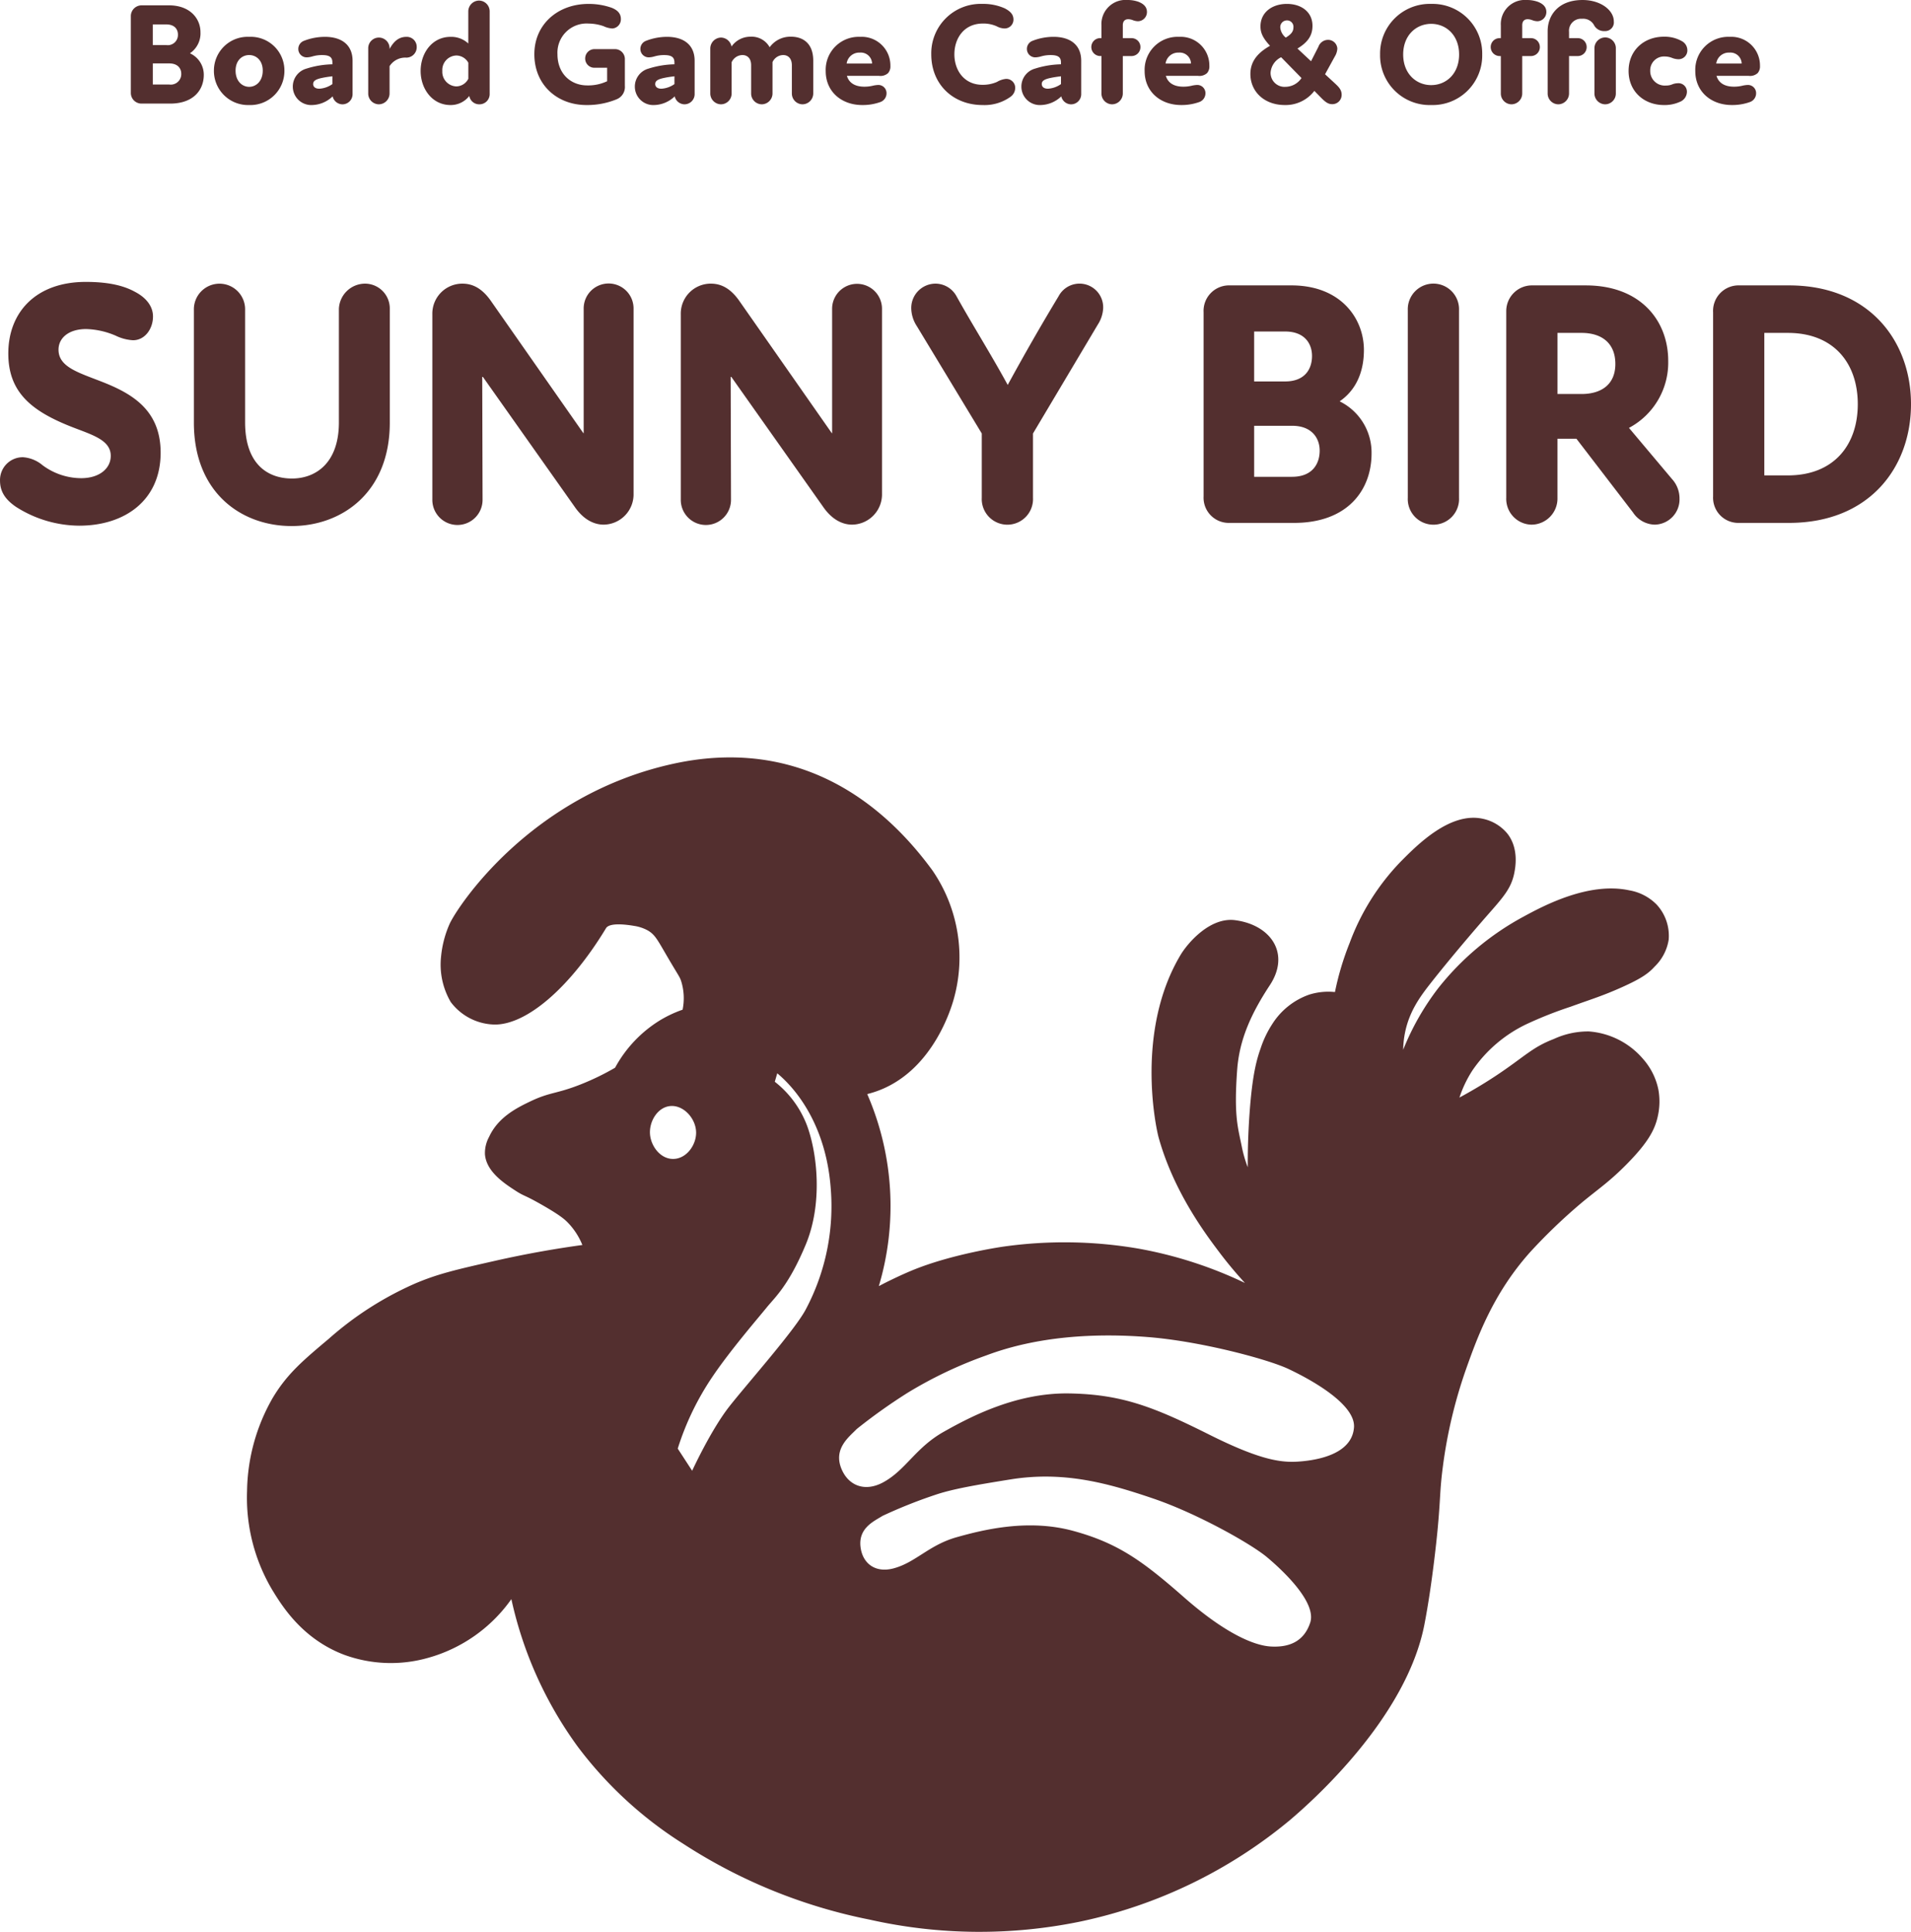 <svg xmlns="http://www.w3.org/2000/svg" width="383.642" height="387.776" viewBox="0 0 383.642 387.776">
  <g id="グループ_67" data-name="グループ 67" transform="translate(-519.237 -107.658)">
    <g id="グループ_4" data-name="グループ 4" transform="translate(520.237 164.241)">
      <path id="パス_1" data-name="パス 1" d="M627.223,324.75c-1.935-1.332-3.2-2.875-3.2-5.258a4.57,4.57,0,0,1,4.607-4.7,6.843,6.843,0,0,1,3.94,1.612A13.057,13.057,0,0,0,640.311,319c3.6,0,5.941-1.892,5.941-4.486,0-3.3-4.007-4.277-8.213-5.959-7.879-3.154-12.353-6.94-12.353-14.581,0-8.342,5.609-14.371,15.557-14.371,5.008,0,7.946.912,9.95,2.034,2,1.05,3.539,2.734,3.539,4.908,0,2.452-1.6,4.766-4.007,4.766a9.06,9.06,0,0,1-3.473-.912,16,16,0,0,0-5.943-1.332c-3.539,0-5.542,1.823-5.542,4.137,0,3.434,3.874,4.556,8.548,6.378,6.143,2.384,11.952,5.679,11.952,14.3,0,9.535-7.144,14.651-16.358,14.651A23.815,23.815,0,0,1,627.223,324.75Z" transform="translate(-625.019 -279.603)" fill="#532f2f"/>
      <path id="パス_2" data-name="パス 2" d="M652.366,307.76V285.186a5.144,5.144,0,1,1,10.282,0v22.5c0,8.412,4.541,11.286,9.416,11.286,4.673,0,9.414-3.014,9.414-11.286V284.906a5.269,5.269,0,0,1,5.275-5.048,4.98,4.98,0,0,1,4.941,5.048V307.76c0,14.02-9.615,20.751-19.7,20.751C661.847,328.511,652.366,321.78,652.366,307.76Z" transform="translate(-614.442 -279.508)" fill="#532f2f"/>
      <path id="パス_3" data-name="パス 3" d="M686.5,323.183V286.028a6.017,6.017,0,0,1,6.01-6.17c1.668,0,3.672.562,5.675,3.366l18.628,26.64h.067V284.906a5.008,5.008,0,1,1,10.015,0v37.086a6.076,6.076,0,0,1-6.009,6.238c-1.67,0-3.874-.77-5.808-3.574l-18.43-26.079h-.133l.067,24.607a5.042,5.042,0,1,1-10.083,0Z" transform="translate(-600.705 -279.508)" fill="#532f2f"/>
      <path id="パス_4" data-name="パス 4" d="M722.822,323.183V286.028a6.017,6.017,0,0,1,6.01-6.17c1.668,0,3.672.562,5.675,3.366l18.628,26.64h.067V284.906a5.008,5.008,0,1,1,10.016,0v37.086a6.077,6.077,0,0,1-6.009,6.238c-1.67,0-3.873-.77-5.808-3.574l-18.431-26.079h-.133l.067,24.607a5.042,5.042,0,1,1-10.083,0Z" transform="translate(-587.152 -279.508)" fill="#532f2f"/>
      <path id="パス_5" data-name="パス 5" d="M795.045,284.766a6.608,6.608,0,0,1-1.068,3.294l-13.02,21.873v12.9a5.148,5.148,0,1,1-10.283,0v-12.9l-13.02-21.521a6.785,6.785,0,0,1-1.134-3.506,4.882,4.882,0,0,1,4.873-5.048,4.82,4.82,0,0,1,4.207,2.524c3.2,5.749,6.877,11.567,10.282,17.807,3.405-6.24,6.744-12.058,10.216-17.807a4.751,4.751,0,0,1,8.947,2.384Z" transform="translate(-574.579 -279.508)" fill="#532f2f"/>
      <path id="パス_6" data-name="パス 6" d="M832.978,313.833c0,7.361-4.807,13.951-15.558,13.951H804.2a5.054,5.054,0,0,1-4.942-5.328V285.512a5.115,5.115,0,0,1,4.942-5.4h12.686c9.949,0,14.556,6.66,14.556,12.968,0,4.137-1.4,7.923-4.873,10.305A11.452,11.452,0,0,1,832.978,313.833Zm-23.571-24.465v10.024h6.211c4.005,0,5.407-2.524,5.407-5.118,0-2.382-1.4-4.906-5.407-4.906Zm13.155,23.9c0-2.384-1.469-4.978-5.542-4.978h-7.612V318.53h7.612C821.092,318.53,822.562,315.936,822.562,313.272Z" transform="translate(-558.631 -279.412)" fill="#532f2f"/>
      <path id="パス_7" data-name="パス 7" d="M829.113,322.833V285.186a5.145,5.145,0,1,1,10.283,0v37.647a5.148,5.148,0,1,1-10.283,0Z" transform="translate(-547.491 -279.508)" fill="#532f2f"/>
      <path id="パス_8" data-name="パス 8" d="M878.292,322.876a5.074,5.074,0,0,1-4.94,5.258,5.364,5.364,0,0,1-4.406-2.454l-11.352-14.791h-3.805v11.849a5.245,5.245,0,0,1-5.208,5.4,5.179,5.179,0,0,1-5.075-5.4V285.3a5.159,5.159,0,0,1,5.008-5.186h10.951c11.084,0,16.558,7.15,16.558,15.141a14.848,14.848,0,0,1-7.879,13.46l8.614,10.237A5.782,5.782,0,0,1,878.292,322.876Zm-24.5-20.961H858.6c4.138,0,6.811-2.032,6.811-6.028,0-4.137-2.672-6.24-6.811-6.24h-4.807Z" transform="translate(-542.121 -279.412)" fill="#532f2f"/>
      <path id="パス_9" data-name="パス 9" d="M913.478,303.949c0,12.619-8.28,23.835-24.505,23.835H878.691a5.054,5.054,0,0,1-4.942-5.328V285.512a5.115,5.115,0,0,1,4.942-5.4h10.282C905.2,280.114,913.478,291.4,913.478,303.949Zm-10.685,0c0-8.272-4.873-14.3-14.021-14.3h-4.74v28.6h4.74C897.92,318.25,902.793,312.221,902.793,303.949Z" transform="translate(-530.836 -279.412)" fill="#532f2f"/>
    </g>
    <path id="パス_100" data-name="パス 100" d="M-154.193-10.092a4.827,4.827,0,0,0,2.117-4.263c0-2.61-2-5.365-6.322-5.365h-5.51a2.162,2.162,0,0,0-2.146,2.233V-2.2A2.137,2.137,0,0,0-163.908,0h5.742c4.669,0,6.757-2.726,6.757-5.771A4.712,4.712,0,0,0-154.193-10.092Zm-4.756-5.8c1.74,0,2.349,1.044,2.349,2.03a2.047,2.047,0,0,1-2.349,2.117h-2.7v-4.147Zm.609,12.064h-3.306V-8.062h3.306c1.769,0,2.407,1.073,2.407,2.059A2.107,2.107,0,0,1-158.34-3.828ZM-142.3.29a6.832,6.832,0,0,0,7.076-6.9A6.755,6.755,0,0,0-142.3-13.4a6.772,6.772,0,0,0-7.076,6.786A6.849,6.849,0,0,0-142.3.29Zm0-3.654c-1.392,0-2.726-1.131-2.726-3.248,0-2.088,1.334-3.132,2.726-3.132s2.726,1.044,2.726,3.132C-139.577-4.495-140.911-3.364-142.3-3.364Zm15.2-10.034a11.585,11.585,0,0,0-4.234.812,1.729,1.729,0,0,0-1.1,1.653,1.681,1.681,0,0,0,1.769,1.653,4.7,4.7,0,0,0,1.1-.2,6.9,6.9,0,0,1,1.856-.261c1.479,0,2.117.377,2.117,1.479v.377a18.394,18.394,0,0,0-5.22.87,3.732,3.732,0,0,0-2.726,3.6A3.7,3.7,0,0,0-129.63.29a6.147,6.147,0,0,0,4.089-1.74,2.048,2.048,0,0,0,1.972,1.6,2.042,2.042,0,0,0,2.03-2.059v-6.67C-121.539-11.774-123.714-13.4-127.107-13.4Zm-2.349,9.454c0-.609.522-.957,1.827-1.218.667-.145,1.334-.232,2.03-.319v1.566a5.094,5.094,0,0,1-2.61.928C-128.992-2.987-129.456-3.335-129.456-3.944Zm18.734-9.454c-1.305,0-2.436.638-3.393,2.436v-.145a2.16,2.16,0,0,0-2.146-2.146,2.141,2.141,0,0,0-2.146,2.146V-2.03A2.166,2.166,0,0,0-116.261.145a2.185,2.185,0,0,0,2.146-2.175V-7.511a3.734,3.734,0,0,1,3.364-1.711,2.092,2.092,0,0,0,2.088-2.146A2.006,2.006,0,0,0-110.722-13.4Zm14.558-7.279A2.185,2.185,0,0,0-98.31-18.5v6.438a4.99,4.99,0,0,0-3.567-1.334c-3.683,0-6,3.248-6,6.844,0,3.567,2.32,6.844,6,6.844a4.715,4.715,0,0,0,3.77-1.827A2.009,2.009,0,0,0-96.077.145a2.044,2.044,0,0,0,2.059-2.117V-18.5A2.166,2.166,0,0,0-96.164-20.677Zm-4.553,17.226a2.925,2.925,0,0,1-2.813-3.1,2.908,2.908,0,0,1,2.813-3.1,2.771,2.771,0,0,1,2.407,1.45v3.219A2.748,2.748,0,0,1-100.717-3.451Zm31.842-7.482h-4.06a1.87,1.87,0,0,0-1.914,1.885,1.846,1.846,0,0,0,1.914,1.856h2.494v2.7a8.879,8.879,0,0,1-4,.841c-3.306,0-5.974-2.349-5.974-6.264a5.852,5.852,0,0,1,6.235-6.148,9.4,9.4,0,0,1,3.016.522,4.707,4.707,0,0,0,1.769.464,1.833,1.833,0,0,0,1.711-1.885c0-1.073-.609-1.769-1.827-2.262a13.8,13.8,0,0,0-4.669-.783c-6.177,0-10.875,4.118-10.875,10.092C-85.057-3.8-80.5.29-74.588.29a15.454,15.454,0,0,0,6-1.131,2.655,2.655,0,0,0,1.711-2.726V-8.845A1.991,1.991,0,0,0-68.875-10.933Zm10.44-2.465a11.585,11.585,0,0,0-4.234.812,1.729,1.729,0,0,0-1.1,1.653A1.681,1.681,0,0,0-62-9.28a4.7,4.7,0,0,0,1.1-.2,6.9,6.9,0,0,1,1.856-.261c1.479,0,2.117.377,2.117,1.479v.377a18.394,18.394,0,0,0-5.22.87,3.732,3.732,0,0,0-2.726,3.6A3.7,3.7,0,0,0-60.958.29a6.147,6.147,0,0,0,4.089-1.74A2.048,2.048,0,0,0-54.9.145a2.042,2.042,0,0,0,2.03-2.059v-6.67C-52.867-11.774-55.042-13.4-58.435-13.4Zm-2.349,9.454c0-.609.522-.957,1.827-1.218.667-.145,1.334-.232,2.03-.319v1.566a5.094,5.094,0,0,1-2.61.928C-60.32-2.987-60.784-3.335-60.784-3.944Zm27.289-9.483a5.133,5.133,0,0,0-4.321,2.117,4.125,4.125,0,0,0-3.857-2.117,4.619,4.619,0,0,0-3.8,1.972,2.2,2.2,0,0,0-2.117-1.8,2.211,2.211,0,0,0-2.146,2.2V-2.03A2.185,2.185,0,0,0-47.589.145,2.166,2.166,0,0,0-45.443-2.03V-8.294a2.42,2.42,0,0,1,2.175-1.45c.783,0,1.74.464,1.74,2.059V-2.03A2.166,2.166,0,0,0-39.382.145,2.185,2.185,0,0,0-37.236-2.03V-8.323A2.4,2.4,0,0,1-35.09-9.744c.783,0,1.74.464,1.74,2.088V-2.03A2.166,2.166,0,0,0-31.2.145,2.185,2.185,0,0,0-29.058-2.03V-8.613C-29.058-12.3-31.349-13.427-33.495-13.427Zm13.862.029a6.624,6.624,0,0,0-6.931,6.873c0,4.147,3.19,6.815,7.337,6.815a10.463,10.463,0,0,0,3.654-.609,1.853,1.853,0,0,0,1.218-1.74,1.639,1.639,0,0,0-1.653-1.682,5.8,5.8,0,0,0-1.189.174,7.266,7.266,0,0,1-1.6.174c-1.914,0-3.1-.783-3.509-2.175h6.438a2.277,2.277,0,0,0,1.827-.551,2.029,2.029,0,0,0,.464-1.45A5.756,5.756,0,0,0-19.633-13.4Zm-2.726,5.365a2.544,2.544,0,0,1,2.639-2.2,2.257,2.257,0,0,1,2.465,2.2ZM4.93.29a8.951,8.951,0,0,0,5.655-1.682,2.213,2.213,0,0,0,.9-1.74A1.79,1.79,0,0,0,9.628-4.959a4.418,4.418,0,0,0-1.8.609,7.052,7.052,0,0,1-2.9.58C1.189-3.77-.725-6.728-.725-9.889c0-3.19,1.914-6.177,5.713-6.177a6.469,6.469,0,0,1,2.784.551,3.54,3.54,0,0,0,1.537.435,1.771,1.771,0,0,0,1.827-1.769c0-1.015-.58-1.653-1.74-2.262a10.546,10.546,0,0,0-4.524-.9A9.923,9.923,0,0,0-5.365-9.889C-5.365-3.8-.928.29,4.93.29ZM19.169-13.4a11.585,11.585,0,0,0-4.234.812,1.729,1.729,0,0,0-1.1,1.653A1.681,1.681,0,0,0,15.6-9.28a4.7,4.7,0,0,0,1.1-.2,6.9,6.9,0,0,1,1.856-.261c1.479,0,2.117.377,2.117,1.479v.377a18.394,18.394,0,0,0-5.22.87,3.732,3.732,0,0,0-2.726,3.6A3.7,3.7,0,0,0,16.646.29a6.147,6.147,0,0,0,4.089-1.74,2.048,2.048,0,0,0,1.972,1.6,2.042,2.042,0,0,0,2.03-2.059v-6.67C24.737-11.774,22.562-13.4,19.169-13.4ZM16.82-3.944c0-.609.522-.957,1.827-1.218.667-.145,1.334-.232,2.03-.319v1.566a5.094,5.094,0,0,1-2.61.928C17.284-2.987,16.82-3.335,16.82-3.944ZM34.191-16.936a2.729,2.729,0,0,1,.87.174,3.068,3.068,0,0,0,1.073.232,1.837,1.837,0,0,0,1.8-1.856c0-1.073-.754-1.682-1.74-2.059a6.5,6.5,0,0,0-2.146-.348,4.845,4.845,0,0,0-5.249,5.1v2.552h-.232a1.782,1.782,0,0,0-1.8,1.769,1.8,1.8,0,0,0,1.8,1.827H28.8V-2.03A2.166,2.166,0,0,0,30.943.145,2.185,2.185,0,0,0,33.089-2.03V-9.541h1.769a1.789,1.789,0,0,0,1.769-1.827,1.776,1.776,0,0,0-1.769-1.769H33.089v-2.581C33.089-16.5,33.466-16.936,34.191-16.936ZM44.4-13.4a6.624,6.624,0,0,0-6.931,6.873c0,4.147,3.19,6.815,7.337,6.815a10.463,10.463,0,0,0,3.654-.609,1.853,1.853,0,0,0,1.218-1.74,1.639,1.639,0,0,0-1.653-1.682,5.8,5.8,0,0,0-1.189.174,7.266,7.266,0,0,1-1.6.174c-1.914,0-3.1-.783-3.509-2.175h6.438A2.277,2.277,0,0,0,50-6.119a2.029,2.029,0,0,0,.464-1.45A5.756,5.756,0,0,0,44.4-13.4ZM41.673-8.033a2.544,2.544,0,0,1,2.639-2.2,2.257,2.257,0,0,1,2.465,2.2ZM75.545-4.176,73.689-5.887l1.943-3.538a3.382,3.382,0,0,0,.522-1.624,1.855,1.855,0,0,0-1.972-1.74A2.054,2.054,0,0,0,72.355-11.4L70.876-8.5,68.15-11.049c1.914-1.16,3.016-2.465,3.016-4.553,0-2.813-2.262-4.408-5.133-4.408-2.958,0-5.307,1.682-5.307,4.524,0,1.392.58,2.436,1.914,3.886C60.668-10.469,58.7-8.845,58.7-5.945,58.7-2.436,61.451.29,65.627.29a7.263,7.263,0,0,0,5.916-2.842l1.392,1.421c.957.957,1.479,1.247,2.2,1.247a1.863,1.863,0,0,0,1.885-1.885C77.024-2.813,76.386-3.393,75.545-4.176ZM66.033-16.7a1.28,1.28,0,0,1,1.305,1.421c0,.812-.464,1.392-1.537,2.03a2.922,2.922,0,0,1-1.1-2A1.344,1.344,0,0,1,66.033-16.7Zm-.377,13.34a2.8,2.8,0,0,1-2.9-2.9,3.746,3.746,0,0,1,2.117-3.045l4.089,4.176A3.933,3.933,0,0,1,65.656-3.364ZM95,.29A9.948,9.948,0,0,0,105.241-9.86,9.965,9.965,0,0,0,95-20.01,9.972,9.972,0,0,0,84.738-9.86,9.955,9.955,0,0,0,95,.29Zm0-4c-3.016,0-5.626-2.291-5.626-6.148s2.61-6.148,5.626-6.148,5.6,2.291,5.6,6.148S98.02-3.712,95-3.712Zm21.373-16.733a6.5,6.5,0,0,0-2.146-.348,4.845,4.845,0,0,0-5.249,5.1v2.552h-.232a1.782,1.782,0,0,0-1.8,1.769,1.8,1.8,0,0,0,1.8,1.827h.232V-2.03A2.166,2.166,0,0,0,111.128.145a2.185,2.185,0,0,0,2.146-2.175V-9.541h1.769a1.789,1.789,0,0,0,1.769-1.827,1.776,1.776,0,0,0-1.769-1.769h-1.769v-2.581c0-.783.377-1.218,1.1-1.218a2.729,2.729,0,0,1,.87.174,3.068,3.068,0,0,0,1.073.232,1.837,1.837,0,0,0,1.8-1.856C118.117-19.459,117.363-20.068,116.377-20.445Zm13.456,5.887A1.74,1.74,0,0,0,131.66-16.5c0-2.262-2.668-4.292-6.264-4.292-5.017,0-7.018,3.219-7.018,6.235V-2.03A2.166,2.166,0,0,0,120.524.145,2.185,2.185,0,0,0,122.67-2.03V-9.541h1.769a1.789,1.789,0,0,0,1.769-1.827,1.776,1.776,0,0,0-1.769-1.769H122.67v-1.247a2.414,2.414,0,0,1,2.61-2.639,2.474,2.474,0,0,1,2.378,1.218A2.245,2.245,0,0,0,129.833-14.558Zm.087,1.276a2.179,2.179,0,0,0-2.146,2.146V-2.03A2.185,2.185,0,0,0,129.92.145a2.166,2.166,0,0,0,2.146-2.175v-9.106A2.16,2.16,0,0,0,129.92-13.282ZM141.723.29a7.39,7.39,0,0,0,3.19-.638,2.2,2.2,0,0,0,1.421-1.972,1.7,1.7,0,0,0-1.827-1.769,3.283,3.283,0,0,0-1.131.232,3.135,3.135,0,0,1-1.276.232,2.909,2.909,0,0,1-3.132-2.958,2.77,2.77,0,0,1,2.9-2.871,3.992,3.992,0,0,1,1.421.261,3.8,3.8,0,0,0,1.334.29,1.767,1.767,0,0,0,1.8-1.856,2.088,2.088,0,0,0-.986-1.711,6.984,6.984,0,0,0-3.712-.957c-4.031,0-7.1,2.755-7.1,6.873S137.721.29,141.723.29ZM154.947-13.4a6.624,6.624,0,0,0-6.931,6.873c0,4.147,3.19,6.815,7.337,6.815a10.463,10.463,0,0,0,3.654-.609,1.853,1.853,0,0,0,1.218-1.74,1.639,1.639,0,0,0-1.653-1.682,5.8,5.8,0,0,0-1.189.174,7.266,7.266,0,0,1-1.6.174c-1.914,0-3.1-.783-3.509-2.175h6.438a2.277,2.277,0,0,0,1.827-.551,2.029,2.029,0,0,0,.464-1.45A5.756,5.756,0,0,0,154.947-13.4Zm-2.726,5.365a2.544,2.544,0,0,1,2.639-2.2,2.257,2.257,0,0,1,2.465,2.2Z" transform="translate(711.558 128.451)" fill="#532f2f"/>
    <g id="グループ_5" data-name="グループ 5" transform="translate(568.825 259.679)">
      <path id="パス_10" data-name="パス 10" d="M911.01,417.311a79.52,79.52,0,0,1,8.865-3.507c4.1-1.49,6.352-2.141,10.242-3.885s5.371-2.769,6.65-4.187a9.573,9.573,0,0,0,2.8-5.378,9.236,9.236,0,0,0-2.442-7.081,10.105,10.105,0,0,0-5.486-2.834c-8.1-1.739-17.2,3.1-21.117,5.233a55.214,55.214,0,0,0-17.244,14.44,51.93,51.93,0,0,0-7.011,12.328,19.015,19.015,0,0,1,.309-3.12c.835-4.531,3.128-7.6,5.334-10.4,5.044-6.4,11.239-13.449,11.239-13.45,3.2-3.641,4.789-5.39,5.411-8.443.208-1.026,1-4.925-1.368-7.962a8.716,8.716,0,0,0-4.934-2.984c-6.56-1.448-13.151,5.222-16.562,8.674a46.777,46.777,0,0,0-10.182,16.266,56.712,56.712,0,0,0-2.944,9.839,12.822,12.822,0,0,0-5.176.52,14.411,14.411,0,0,0-7.421,5.92,20.834,20.834,0,0,0-2.329,4.879c-.872,2.448-1.681,5.576-2.213,12.943-.2,2.8-.386,6.5-.367,10.9a24.832,24.832,0,0,1-1.184-4.077c-.768-3.862-1.628-6.084-.941-15.469.446-6.112,2.832-11.33,6.559-16.995,4.135-6.284.3-12.074-6.941-13.042-5.112-.685-9.612,4.676-10.976,6.96-9.041,15.139-5.04,34.409-4.385,36.744,3.046,10.854,9.417,19.305,12.156,22.939,1.987,2.635,3.809,4.716,5.145,6.168a83.873,83.873,0,0,0-21.355-6.89,87.778,87.778,0,0,0-27.083-.413s-10.392,1.452-18.508,4.835c-2.827,1.178-5.661,2.639-5.661,2.639-.39.2-.7.366-.888.464a56.295,56.295,0,0,0-2.329-38.547,20.079,20.079,0,0,0,3.058-1.023c10.248-4.379,13.767-16.109,14.309-18.037a30.852,30.852,0,0,0-4.293-25.856c-11.707-16-29-26.43-52.046-21.375-28.725,6.3-43.3,28.731-44.851,32.094a21.1,21.1,0,0,0-1.736,6.63,14.882,14.882,0,0,0,1.938,9.08,11.276,11.276,0,0,0,8.961,4.533c6.559-.074,15.2-7.742,22.218-19.338.824-1.361,5.249-.523,5.694-.457a8.209,8.209,0,0,1,2.764.947c1.442.869,1.9,1.892,4.057,5.572,1.712,2.918,2.167,3.538,2.431,4.172.043.1.11.3.181.519a11.48,11.48,0,0,1,.249,5.6,24.134,24.134,0,0,0-4.535,2.129,25.426,25.426,0,0,0-9.02,9.52,51.1,51.1,0,0,1-6.662,3.253c-5.116,2.054-6.324,1.575-10.351,3.506-2.674,1.28-6.452,3.154-8.267,7.1a6.737,6.737,0,0,0-.842,3.541c.284,3.491,3.932,5.854,6.232,7.344,1.714,1.109,1.567.694,5.281,2.821,3.511,2.011,4.464,2.852,5.082,3.481a13.945,13.945,0,0,1,2.96,4.536c-4.4.6-10.521,1.587-17.764,3.23-7.5,1.7-11.248,2.554-15.832,4.511A66.1,66.1,0,0,0,670.6,480.438c-5.231,4.4-8.4,7.067-11.29,11.9A38.469,38.469,0,0,0,654.171,511,36.227,36.227,0,0,0,659.311,531c1.9,3.092,5.942,9.678,14.315,12.866a27.314,27.314,0,0,0,16.691.686,30.443,30.443,0,0,0,16.914-11.84A78.721,78.721,0,0,0,720.6,562.382a79.391,79.391,0,0,0,21.089,19.406,106.833,106.833,0,0,0,37.477,15.255,100.388,100.388,0,0,0,42.333.375,97.106,97.106,0,0,0,42.044-20.366c4.454-3.776,23.317-20.485,26.973-39.183,1.643-8.4,2.634-18.839,2.634-18.839.628-6.609.447-8,1.059-12.734a96.443,96.443,0,0,1,4.582-19.476c2.3-6.49,5.464-15.392,13-23.8a111.663,111.663,0,0,1,10.337-9.9c3.42-2.83,5.486-4.142,8.968-7.663,4.248-4.3,5.646-6.864,6.255-9.528a13.539,13.539,0,0,0,.148-5.492,13.3,13.3,0,0,0-3.068-6.141,15.817,15.817,0,0,0-10.891-5.53,16.377,16.377,0,0,0-7.024,1.513c-4.442,1.7-5.923,3.611-11.737,7.448-1.567,1.034-4.028,2.589-7.219,4.312a23.7,23.7,0,0,1,2.614-5.459A27.46,27.46,0,0,1,911.01,417.311ZM735.062,439.36c-.174-2.474,1.446-5.269,3.911-5.6,2.718-.367,5.3,2.411,5.347,5.265.038,2.554-1.959,5.335-4.633,5.33C737.1,444.348,735.23,441.745,735.062,439.36Zm31.346,35.059c-2.037,4.03-11.587,14.769-15.345,19.526s-7.538,13-7.538,13l-2.894-4.447a55.2,55.2,0,0,1,6.96-14.413c3.569-5.3,9.239-11.864,10.878-13.891s4.427-4.392,7.865-12.656,2.324-18.354.219-23.973a20.312,20.312,0,0,0-6.436-8.7l.493-1.695c4.423,3.677,9.871,11.2,10.74,23.161A44.133,44.133,0,0,1,766.408,474.419ZM867.6,537.435c-1.347,4.086-4.639,4.976-7.928,4.784s-9.061-2.547-17.375-9.85-13.282-10.905-22.265-13.352-17.878-.294-23.426,1.272-8.236,5.082-12.657,6.251c-3.677.971-6.205-.994-6.617-4.27-.487-3.869,2.765-5.225,4.43-6.278a99,99,0,0,1,10.443-4.17c3.572-1.232,8.534-2.063,15.21-3.137,10.79-1.739,19.7.787,28.606,3.809s19.7,9.125,22.864,11.765S868.951,533.348,867.6,537.435Zm8.79-39.191c-.342,4.74-5.783,6.345-10.292,6.786-3.7.362-7.67.215-18.784-5.348s-17.546-8.073-28.048-8.257-19.633,4.532-25.267,7.714-7.6,7.674-12.112,10.123c-3.752,2.037-7.061.619-8.419-2.776-1.6-4.012,1.576-6.344,3.1-7.922a111.649,111.649,0,0,1,10.267-7.3,84.6,84.6,0,0,1,15.764-7.483c10.233-3.842,21.766-4.5,32.339-3.678s24.067,4.429,28.263,6.395S876.735,493.5,876.392,498.244Z" transform="translate(-654.16 -363.759)" fill="#532f2f"/>
    </g>
  </g>
</svg>
